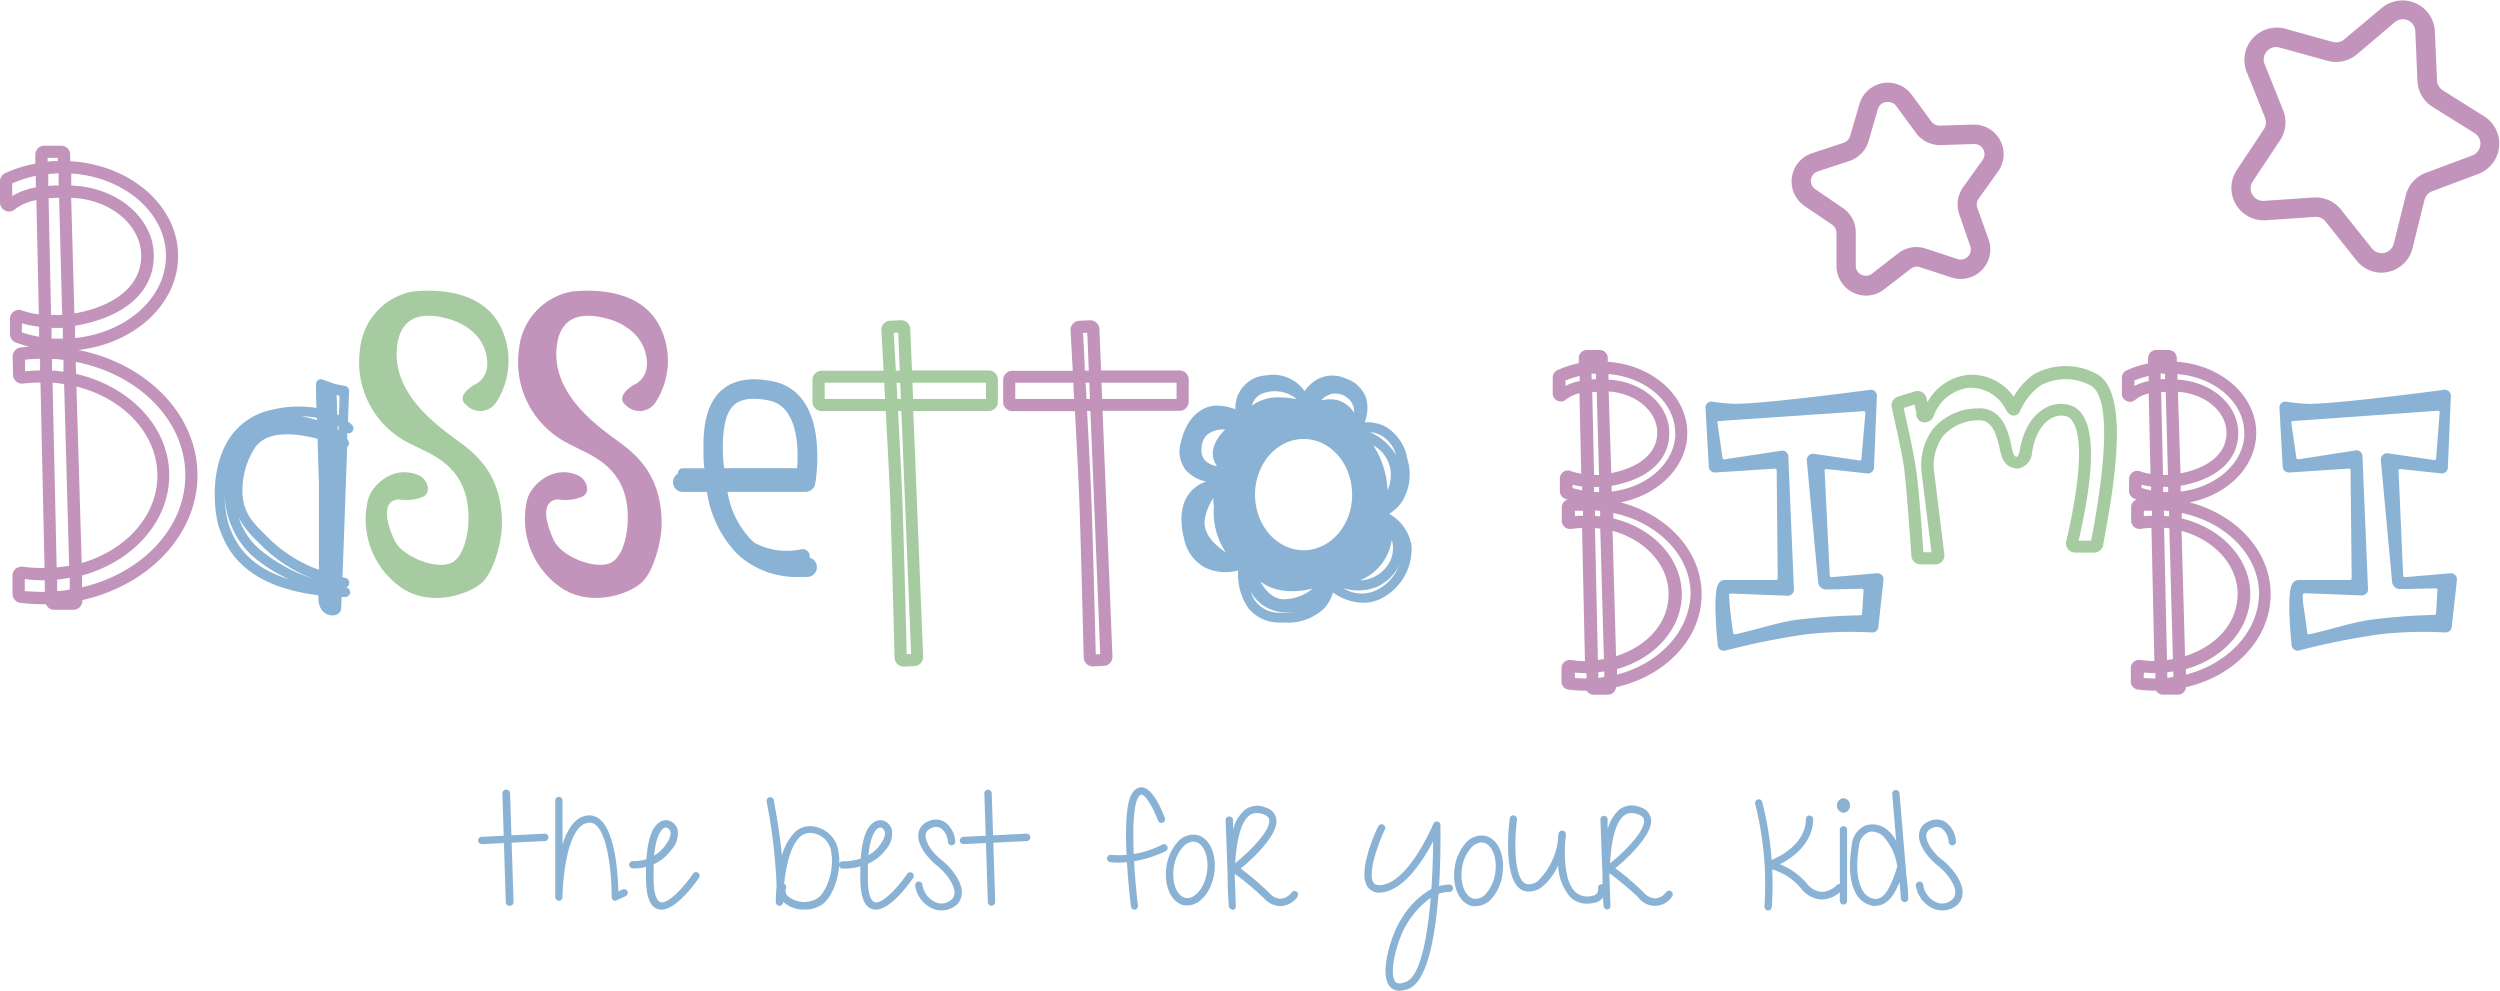 
<svg xmlns="http://www.w3.org/2000/svg" viewBox="0 0 308.78 122.37"><defs><style>.cls-1{fill:#89b2d4;}.cls-2{fill:#c294bb;}.cls-3{fill:#a6cba1;}</style></defs><g id="Livello_2" data-name="Livello 2"><g id="Livello_1-2" data-name="Livello 1"><path class="cls-1" d="M122.46,111.88a.46.46,0,0,1-.45-.44L121.58,98a.45.45,0,0,1,.44-.46.46.46,0,0,1,.47.43l.43,13.41a.46.46,0,0,1-.44.47Z"/><path class="cls-1" d="M119,104.26a.45.45,0,0,1,0-.9l7.78-.39a.45.45,0,0,1,.48.43.46.46,0,0,1-.43.48l-7.78.38Z"/><path class="cls-1" d="M62.93,111.88a.46.46,0,0,1-.46-.44L62.05,98a.43.43,0,0,1,.43-.46A.46.46,0,0,1,63,98l.43,13.41a.46.46,0,0,1-.44.47Z"/><path class="cls-1" d="M59.51,104.26a.47.47,0,0,1-.46-.43.45.45,0,0,1,.43-.47l7.79-.39a.44.44,0,0,1,.47.43.46.46,0,0,1-.43.48l-7.78.38Z"/><path class="cls-1" d="M76,111.26a.42.42,0,0,1-.24-.07.47.47,0,0,1-.21-.39c0-2-.3-7.44-1.92-8.86a1.13,1.13,0,0,0-1-.31c-2.52.33-3.13,6.74-3.15,9.18a.45.45,0,0,1-.45.45h0a.45.45,0,0,1-.45-.45V98.87a.45.45,0,1,1,.9,0v5.43c.57-1.82,1.51-3.37,3-3.57a2,2,0,0,1,1.68.53c1.87,1.65,2.17,6.91,2.22,8.84l.52-.24a.45.45,0,0,1,.6.22.46.46,0,0,1-.22.6l-1.16.54A.41.41,0,0,1,76,111.26Z"/><path class="cls-1" d="M81.69,112.35a1.45,1.45,0,0,1-.41-.06c-1-.29-1.45-1.5-1.49-3.71,0-.53,0-1,0-1.51a5.12,5.12,0,0,1-1.67.18.45.45,0,0,1-.41-.49.46.46,0,0,1,.49-.41,4.53,4.53,0,0,0,1.64-.23q.24-3.59,1.56-4.52a1.43,1.43,0,0,1,1.28-.23,1.67,1.67,0,0,1,1,1.06,2.94,2.94,0,0,1-.78,2.56,5.49,5.49,0,0,1-2.17,1.76c0,.54,0,1.14,0,1.81,0,2.37.61,2.79.85,2.87.93.27,2.92-1.88,4-3.5a.45.45,0,1,1,.74.51C85.84,109.13,83.53,112.35,81.69,112.35Zm.59-10.14a.64.64,0,0,0-.39.15c-.29.23-.88,1-1.11,3.33a4.75,4.75,0,0,0,1.37-1.24c.69-.92.73-1.46.65-1.75a.76.76,0,0,0-.44-.48Z"/><path class="cls-1" d="M108.16,112.35a1.45,1.45,0,0,1-.41-.06c-1-.29-1.45-1.5-1.49-3.71,0-.55,0-1.07,0-1.57a7.05,7.05,0,0,1-2.23.27.46.46,0,0,1-.42-.48.47.47,0,0,1,.48-.42,6.86,6.86,0,0,0,2.22-.33c.17-2.35.69-3.84,1.56-4.45a1.43,1.43,0,0,1,1.28-.23,1.7,1.7,0,0,1,1,1.06,3,3,0,0,1-.79,2.56,5.37,5.37,0,0,1-2.17,1.7c0,.55,0,1.17,0,1.87,0,2.37.61,2.79.85,2.87.93.27,2.92-1.88,4-3.5a.46.46,0,0,1,.63-.12.45.45,0,0,1,.11.63C112.31,109.13,110,112.35,108.16,112.35Zm.59-10.14a.64.64,0,0,0-.39.15c-.29.22-.87,1-1.1,3.27a4.31,4.31,0,0,0,1.36-1.18c.69-.92.74-1.46.65-1.75a.76.76,0,0,0-.44-.48Z"/><path class="cls-1" d="M116.27,112.45a2.79,2.79,0,0,1-1.35-.36,3.66,3.66,0,0,1-1.89-2.75.47.47,0,0,1,.46-.46.46.46,0,0,1,.45.46,2.81,2.81,0,0,0,1.42,2,1.78,1.78,0,0,0,1.93-.06,1.19,1.19,0,0,0,.61-1c0-1.14-1.25-2.66-2.19-3.38-1.25-1-2.44-2.61-2.28-3.92a1.83,1.83,0,0,1,1.18-1.51,2.09,2.09,0,0,1,2.11.08,3.15,3.15,0,0,1,1.26,2.41.45.45,0,1,1-.9,0,2.27,2.27,0,0,0-.85-1.65,1.23,1.23,0,0,0-1.25,0,1,1,0,0,0-.65.78c-.11.93.9,2.31,1.93,3.1s2.61,2.58,2.54,4.14a2.07,2.07,0,0,1-1,1.69A2.83,2.83,0,0,1,116.27,112.45Z"/><path class="cls-1" d="M239.87,112.45a2.82,2.82,0,0,1-1.35-.36,3.68,3.68,0,0,1-1.89-2.75.47.47,0,0,1,.46-.46.46.46,0,0,1,.45.46,2.81,2.81,0,0,0,1.42,2,1.78,1.78,0,0,0,1.93-.06,1.19,1.19,0,0,0,.61-1c.05-1.14-1.25-2.66-2.18-3.38-1.26-1-2.44-2.61-2.29-3.92a1.83,1.83,0,0,1,1.18-1.51,2.09,2.09,0,0,1,2.11.08,3.15,3.15,0,0,1,1.26,2.41.45.45,0,1,1-.9,0,2.24,2.24,0,0,0-.85-1.65,1.23,1.23,0,0,0-1.25,0,1,1,0,0,0-.65.78c-.11.93.9,2.31,1.94,3.1s2.6,2.58,2.53,4.14a2,2,0,0,1-1,1.69A2.83,2.83,0,0,1,239.87,112.45Z"/><path class="cls-1" d="M138.1,106.55a7.58,7.58,0,0,1-1-.07.45.45,0,0,1-.36-.53.44.44,0,0,1,.52-.36h0a11.68,11.68,0,0,0,6.31-1.28.45.45,0,0,1,.6.22.44.44,0,0,1-.22.6A13.83,13.83,0,0,1,138.1,106.55Z"/><path class="cls-1" d="M140.14,112.35a.44.44,0,0,1-.45-.39c-.06-.45-1.35-10.89,0-13.72.35-.7.8-1,1.33-1,1.38.07,2.53,2.92,2.85,3.79a.44.44,0,0,1-.27.58.45.45,0,0,1-.58-.27c-.56-1.52-1.51-3.17-2.05-3.2-.13,0-.31.18-.47.51-1,2.15-.32,10.26.05,13.2a.46.46,0,0,1-.4.51Z"/><path class="cls-1" d="M146.67,111.83l-.33,0c-1.65-.26-2.64-2.39-2.26-4.83a5.73,5.73,0,0,1,1.28-2.89,2.59,2.59,0,0,1,2.35-1c1.65.26,2.64,2.38,2.25,4.83C149.6,110.18,148.19,111.83,146.67,111.83Zm.72-7.88a1.86,1.86,0,0,0-1.35.74,4.8,4.8,0,0,0-1.06,2.43c-.3,1.88.39,3.62,1.5,3.79s2.29-1.27,2.59-3.15-.39-3.62-1.5-3.79Z"/><path class="cls-1" d="M182.27,111.93l-.33,0c-1.65-.26-2.64-2.38-2.26-4.83a5.73,5.73,0,0,1,1.28-2.89,2.62,2.62,0,0,1,2.35-1c1.65.26,2.64,2.38,2.25,4.83h0a5.72,5.72,0,0,1-1.27,2.89A2.74,2.74,0,0,1,182.27,111.93Zm.72-7.88a1.86,1.86,0,0,0-1.35.74,4.76,4.76,0,0,0-1.06,2.43c-.3,1.88.39,3.62,1.5,3.79a1.73,1.73,0,0,0,1.53-.72,4.84,4.84,0,0,0,1.06-2.43h0c.3-1.88-.39-3.62-1.5-3.79Z"/><path class="cls-1" d="M196,111.61a2.82,2.82,0,0,1-2-.76,6.29,6.29,0,0,1-1.55-4,7.16,7.16,0,0,1-1.87,2.59,2.66,2.66,0,0,1-2.05.66c-3.06-.46-2.17-8.11-2.06-9a.44.44,0,0,1,.5-.39.46.46,0,0,1,.4.5c-.38,3-.36,7.73,1.29,8a1.74,1.74,0,0,0,1.36-.47,8.48,8.48,0,0,0,2.42-5.11c0-.37.06-.61.06-.65a.45.45,0,0,1,.5-.39.44.44,0,0,1,.4.48q0,.31-.06.63c-.11,1.45-.24,5.12,1.27,6.5a2.23,2.23,0,0,0,2.1.43.76.76,0,0,0,.67-.92.46.46,0,0,1,.39-.5.46.46,0,0,1,.51.4,1.66,1.66,0,0,1-1.41,1.91A4,4,0,0,1,196,111.61Z"/><path class="cls-1" d="M218.35,112.45h0a.46.46,0,0,1-.42-.49,40.54,40.54,0,0,0-1.14-12.66.47.47,0,0,1,.32-.56.44.44,0,0,1,.55.31,41.55,41.55,0,0,1,1.18,13A.46.46,0,0,1,218.35,112.45Z"/><path class="cls-1" d="M225,111.1h0a3.4,3.4,0,0,1-2.53-1.35,7.28,7.28,0,0,0-4-2.47.45.45,0,0,1-.1-.87c4.89-1.93,4.68-5.06,4.66-5.19a.46.46,0,0,1,.41-.49.47.47,0,0,1,.5.4c0,.15.27,3.39-4.1,5.61a8.65,8.65,0,0,1,3.36,2.42,2.52,2.52,0,0,0,1.84,1,2.77,2.77,0,0,0,1.8-.82.45.45,0,0,1,.67.61A3.64,3.64,0,0,1,225,111.1Z"/><path class="cls-1" d="M227.69,111.72a.45.45,0,0,1-.45-.45v-8.78a.45.45,0,1,1,.9,0v8.78A.45.45,0,0,1,227.69,111.72Z"/><path class="cls-1" d="M227.69,100.39a.91.91,0,0,0,0-1.81.91.91,0,0,0,0,1.81Z"/><path class="cls-1" d="M231.63,111.92a3,3,0,0,1-2.33-1.43c-.84-1.47-1-3.34-.59-6.07a2.91,2.91,0,0,1,1.74-2.48,2.84,2.84,0,0,1,2.8.69,4.43,4.43,0,0,1,.95,1.23l-.49-5.8a.46.46,0,0,1,.42-.49.45.45,0,0,1,.48.41l.86,10.25a23.86,23.86,0,0,1,.22,2.73.44.44,0,0,1-.43.46.45.45,0,0,1-.47-.41l-.17-2.07c-.22.53-.4.9-.42.93-.84,1.66-1.83,2-2.51,2Zm-.39-9.21a1.37,1.37,0,0,0-.49.09,2.06,2.06,0,0,0-1.15,1.76c-.39,2.52-.24,4.21.49,5.48a2,2,0,0,0,1.57,1c.8,0,1.38-.85,1.73-1.54a13.94,13.94,0,0,0,.94-2.49,7,7,0,0,0-1.68-3.67A2.17,2.17,0,0,0,231.24,102.71Z"/><path class="cls-1" d="M99.33,112.35a3.79,3.79,0,0,1-2.53-.9l-.08-.06v.09a.44.44,0,0,1-.47.4.47.47,0,0,1-.43-.46c0-.09,0-.88.1-2A67.88,67.88,0,0,0,94.69,99a.45.45,0,1,1,.89-.17c0,.21.68,3.43,1,6.87a6.33,6.33,0,0,1,1.69-3,2.7,2.7,0,0,1,2.3-.61,3.61,3.61,0,0,1,3,3.19c.43,2.41-.67,5.66-2.21,6.56A4.08,4.08,0,0,1,99.33,112.35Zm-2.48-3.21h0a.47.47,0,0,1,.22.6.89.89,0,0,0,.32,1,3.14,3.14,0,0,0,3.52.24c1.1-.64,2.16-3.41,1.77-5.61a2.7,2.7,0,0,0-2.26-2.46,1.8,1.8,0,0,0-1.55.41C97.58,104.45,97.06,107.16,96.85,109.14Z"/><path class="cls-1" d="M172.85,122.37a1.49,1.49,0,0,1-1.2-.54c-1.38-1.65.29-6.58,1.37-8.22a10.22,10.22,0,0,1,3.77-3.81c.15-2.13.21-4.21.22-5.9-1.2,2.31-3.54,6-6.32,6.32a1.77,1.77,0,0,1-1.77-.67c-1.31-1.84,1-6.91,1.31-7.49a.45.45,0,0,1,.82.39c-.94,2-2.15,5.52-1.39,6.58.11.15.32.35.93.29,3.45-.37,6.42-7.51,6.45-7.58a.45.45,0,0,1,.5-.27.44.44,0,0,1,.37.43c0,.76.06,3.93-.17,7.54a6.27,6.27,0,0,1,1.26-.18.44.44,0,0,1,.47.43.45.45,0,0,1-.43.47,4.52,4.52,0,0,0-1.37.24c-.38,5.09-1.33,10.71-3.62,11.69A3.1,3.1,0,0,1,172.85,122.37Zm3.86-11.48a10.78,10.78,0,0,0-2.94,3.22c-1.13,1.73-2.31,6.08-1.43,7.14.24.29.7.29,1.36,0C175.45,120.51,176.31,115.73,176.71,110.89Z"/><path class="cls-1" d="M198.51,112.32a.46.46,0,0,1-.45-.41c0-.16-.15-1.72-.13-3.68l-.26-7a.46.46,0,0,1,.44-.47h0a.46.46,0,0,1,.45.44l0,1.25a4.84,4.84,0,0,1,1.47-2.47,2.57,2.57,0,0,1,2.59-.27,1.77,1.77,0,0,1,1.31,1.86c-.16,1.85-3.06,4.59-4.42,5.66a35.16,35.16,0,0,1,3.51,3,2,2,0,0,0,1.45.74,1.89,1.89,0,0,0,1.33-.79.45.45,0,0,1,.64-.07.46.46,0,0,1,.07.64,2.53,2.53,0,0,1-4.15.1,37.62,37.62,0,0,0-3.58-3c0,.12,0,.25,0,.38l.13,3.64a.45.45,0,0,1-.42.47Zm3-11.9a1.44,1.44,0,0,0-.9.3c-1.15.87-1.61,3.39-1.75,5.91,1.31-1,4.38-3.9,4.19-5.34,0-.2-.13-.49-.72-.71A2.37,2.37,0,0,0,201.54,100.42Z"/><path class="cls-1" d="M152.22,112.32a.46.46,0,0,1-.45-.41c0-.16-.15-1.71-.14-3.67l-.25-7a.46.46,0,0,1,.91,0l0,1.25a4.9,4.9,0,0,1,1.46-2.47,2.57,2.57,0,0,1,2.59-.27,1.75,1.75,0,0,1,1.31,1.86c-.15,1.85-3.05,4.59-4.41,5.66a35.16,35.16,0,0,1,3.51,3,2,2,0,0,0,1.45.74,1.89,1.89,0,0,0,1.33-.79.45.45,0,0,1,.64-.07.46.46,0,0,1,.06.64,2.74,2.74,0,0,1-2,1.13,2.8,2.8,0,0,1-2.14-1,37.62,37.62,0,0,0-3.58-3c0,.13,0,.25,0,.38l.13,3.64a.45.45,0,0,1-.42.47Zm3-11.9a1.48,1.48,0,0,0-.91.3c-1.14.87-1.6,3.39-1.75,5.9,1.32-1.05,4.39-3.9,4.2-5.33,0-.2-.13-.49-.72-.71A2.37,2.37,0,0,0,155.25,100.42Z"/><path class="cls-2" d="M230.5,36.51a3.66,3.66,0,0,1-3.67-3.65l0-4.11a1.25,1.25,0,0,0-.55-1l-3.4-2.31a3.67,3.67,0,0,1,.91-6.51l3.91-1.29a1.26,1.26,0,0,0,.81-.84l1.15-3.94a3.66,3.66,0,0,1,6.47-1.15L238.54,15a1.23,1.23,0,0,0,1.05.51l4.11-.12a3.66,3.66,0,0,1,3.08,5.8l-2.39,3.34a1.24,1.24,0,0,0-.17,1.15l1.39,3.87a3.66,3.66,0,0,1-4.56,4.73h0L237.14,33a1.24,1.24,0,0,0-1.15.2l-3.25,2.52A3.66,3.66,0,0,1,230.5,36.51Zm2.66-23.91-.22,0a1.23,1.23,0,0,0-1,.88l-1.15,3.95a3.64,3.64,0,0,1-2.36,2.45l-3.91,1.29a1.23,1.23,0,0,0-.84,1,1.21,1.21,0,0,0,.53,1.2l3.4,2.32a3.63,3.63,0,0,1,1.6,3l0,4.11a1.24,1.24,0,0,0,2,1l3.25-2.52a3.65,3.65,0,0,1,3.36-.59L241.79,32a1.22,1.22,0,0,0,1.28-.32,1.24,1.24,0,0,0,.27-1.3L242,26.49a3.65,3.65,0,0,1,.48-3.38l2.39-3.34a1.22,1.22,0,0,0,.09-1.32,1.24,1.24,0,0,0-1.14-.66l-4.11.13a3.65,3.65,0,0,1-3.06-1.5l-2.44-3.31A1.21,1.21,0,0,0,233.16,12.6Z"/><path class="cls-2" d="M294.15,33.68a3.92,3.92,0,0,1-3.08-1.5h0l-3.83-4.81a1.51,1.51,0,0,0-1.31-.58l-6.14.42a4,4,0,0,1-3.57-6.13l3.4-5.13a1.52,1.52,0,0,0,.14-1.42l-2.29-5.71a4,4,0,0,1,4.72-5.29l5.93,1.65a1.57,1.57,0,0,0,1.4-.3L294.24.93a4,4,0,0,1,6.49,2.86L301,9.93a1.57,1.57,0,0,0,.73,1.24l5.21,3.27a4,4,0,0,1-.72,7l-5.76,2.16a1.54,1.54,0,0,0-1,1.07l-1.49,6a3.94,3.94,0,0,1-3,2.91A4.09,4.09,0,0,1,294.15,33.68Zm-1.19-3a1.54,1.54,0,0,0,2.7-.58l1.49-6a4,4,0,0,1,2.46-2.75l5.76-2.15a1.55,1.55,0,0,0,.28-2.75l-5.22-3.26A4,4,0,0,1,298.58,10l-.26-6.15a1.54,1.54,0,0,0-2.53-1.11l-4.72,4a4,4,0,0,1-3.6.77l-5.92-1.64a1.54,1.54,0,0,0-1.84,2.06l2.29,5.7a4,4,0,0,1-.37,3.67l-3.4,5.12a1.55,1.55,0,0,0,1.4,2.39l6.13-.42a4,4,0,0,1,3.37,1.49Z"/><path class="cls-2" d="M210.17,73.41c0-5.33-4.21-9.84-10-11.36,4.71-.93,8.23-4.42,8.23-8.58,0-4.61-4.33-8.4-9.82-8.79v-.45a1,1,0,0,0-1-1H196a1,1,0,0,0-1,1v.63a12.17,12.17,0,0,0-2.62.85,1,1,0,0,0-.6.94v1.88a1,1,0,0,0,1.67.8,4,4,0,0,1,1.63-.76l.22,9.93a6.35,6.35,0,0,1-1.25-.31,1,1,0,0,0-1.39,1v1.42a1,1,0,0,0,.67,1l.29.09a1,1,0,0,0-.72,1l0,1.63a1,1,0,0,0,.36.76,1,1,0,0,0,.82.24,11.56,11.56,0,0,1,1.32-.12l.36,16.44a11.07,11.07,0,0,1-1.72-.13,1,1,0,0,0-.82.24,1,1,0,0,0-.36.78v1.64a1,1,0,0,0,.91,1,15.76,15.76,0,0,0,2.07.13h.14a1,1,0,0,0,.86.5h1.76a1,1,0,0,0,.72-.31,1,1,0,0,0,.28-.62C205.72,83.5,210.17,78.88,210.17,73.41Zm-12.07,8-.74.1L197,65.22l.65.08Zm1.07-15.84c4,1.09,6.92,4.17,6.92,7.8s-2.7,6.48-6.49,7.67Zm-1.76,18.11v-.65l.74-.1,0,.66Q197.79,83.69,197.41,83.72Zm-.52-23.54.62,0,0,.63-.63,0Zm.23-14,0,.7-.54,0,0-.7A4.87,4.87,0,0,1,197.12,46.18Zm1.57,2.21c3.33.22,6,2.41,6,5.08,0,2.47-2.07,4.28-5.68,5ZM197,63.71l0-.65c.22,0,.43,0,.64.06l0,.66Zm9.93-10.24c0,3.67-3.42,6.71-7.87,7.24l0-.73h.12c4.47-.84,7-3.2,7-6.5,0-3.51-3.33-6.38-7.51-6.59l0-.69C203.27,46.58,206.9,49.69,206.9,53.47Zm-13.57-5.79V47a9.93,9.93,0,0,1,1.75-.56v.63A6.21,6.21,0,0,0,193.33,47.68Zm3.3.73.55,0,.29,10.26-.61,0Zm-1.25,11.68v.48a9.71,9.71,0,0,1-1.18-.3v-.41A8.36,8.36,0,0,0,195.38,60.09Zm-.89,3.66,0-.67c.32,0,.65,0,1,0l0,.64C195.13,63.69,194.81,63.71,194.49,63.75Zm0,19.32c.47.05.95.07,1.43.08v.65a13.88,13.88,0,0,1-1.44-.07Zm5.2.27,0-.7c4.62-1.29,8-4.94,8-9.23,0-4.45-3.58-8.21-8.46-9.37l0-.68c5.48,1.16,9.55,5.22,9.55,10C208.66,78.08,204.86,82,199.66,83.34Z"/><path class="cls-2" d="M280.45,73.41c0-5.33-4.2-9.84-10-11.36,4.71-.93,8.22-4.42,8.22-8.58,0-4.61-4.32-8.4-9.81-8.79l0-.45a1,1,0,0,0-1-1h-1.54a1,1,0,0,0-.72.3,1.05,1.05,0,0,0-.29.73l0,.63a12.25,12.25,0,0,0-2.63.85,1,1,0,0,0-.6.94v1.88a1,1,0,0,0,1.68.8,4,4,0,0,1,1.63-.76l.22,9.93a6.45,6.45,0,0,1-1.26-.31,1,1,0,0,0-.94.11,1,1,0,0,0-.44.85v1.42a1,1,0,0,0,.68,1,2.46,2.46,0,0,0,.29.09,1,1,0,0,0-.72,1l0,1.63a1,1,0,0,0,.37.76,1,1,0,0,0,.81.24,11.73,11.73,0,0,1,1.33-.12l.36,16.44a10.89,10.89,0,0,1-1.72-.13,1.08,1.08,0,0,0-.83.24,1,1,0,0,0-.36.78v1.64a1,1,0,0,0,.91,1,15.87,15.87,0,0,0,2.07.13h.14a1,1,0,0,0,.87.5H269a1,1,0,0,0,1-.93C276,83.5,280.45,78.88,280.45,73.41Zm-12.07,8-.73.1-.36-16.33.65.08Zm1.07-15.84c4,1.09,6.92,4.17,6.92,7.8s-2.7,6.48-6.49,7.67Zm-1.76,18.11v-.65l.74-.1,0,.66Q268.08,83.69,267.69,83.72Zm-.52-23.55.62,0,0,.64-.62,0Zm.24-14,0,.7-.55,0v-.7A4.87,4.87,0,0,1,267.41,46.18ZM269,48.39c3.33.22,6,2.41,6,5.08,0,2.47-2.07,4.28-5.68,5Zm-1.73,15.32v-.65l.64.06v.66Zm9.94-10.24c0,3.67-3.43,6.71-7.87,7.24l0-.73h.11c4.47-.84,7-3.2,7-6.5,0-3.51-3.33-6.38-7.51-6.59l0-.69C273.56,46.58,277.19,49.69,277.19,53.47Zm-13.58-5.79V47a10.5,10.5,0,0,1,1.75-.56l0,.63A6.27,6.27,0,0,0,263.61,47.68Zm3.3.73.56,0,.28,10.26-.61,0Zm-1.25,11.68v.48a9.12,9.12,0,0,1-1.17-.3v-.41A10.35,10.35,0,0,0,265.66,60.09Zm-.89,3.66v-.67c.32,0,.64,0,1,0v.64C265.42,63.69,265.09,63.71,264.77,63.75Zm0,19.32c.48.05,1,.07,1.43.08l0,.65a13.94,13.94,0,0,1-1.45-.07Zm5.2.27v-.7c4.61-1.29,7.95-4.94,7.95-9.23,0-4.45-3.59-8.21-8.47-9.37l0-.68c5.49,1.16,9.55,5.22,9.55,10C278.94,78.08,275.15,82,269.94,83.34Z"/><path class="cls-3" d="M239,69.71h-1.8a1.14,1.14,0,0,1-1.12-1c0-.14-.57-8.41-.92-11-.25-1.9-1.51-7.38-1.52-7.43l0-.07a1.13,1.13,0,0,1,.8-1.23l2.07-.64a1.14,1.14,0,0,1,.9.11,1.09,1.09,0,0,1,.54.73l.11.5a6.52,6.52,0,0,1,5.14-3.39A6.35,6.35,0,0,1,248.71,49a8.37,8.37,0,0,1,2.56-2.81,8.1,8.1,0,0,1,7.71,0c3.77,2.08,2.51,11.75,1,19.93-.09.5-.16.88-.2,1.13a1.13,1.13,0,0,1-1.09,1l-2.36,0a1.14,1.14,0,0,1-.89-.41,1.11,1.11,0,0,1-.23-1c3.08-13.28.82-15.15.06-15.41a2.44,2.44,0,0,0-2,.29c-1.15.69-2,2.18-2.29,4.2a2.09,2.09,0,0,1-1.67,1.94,2,2,0,0,1-2-1.3,8.35,8.35,0,0,1-.34-1.23c-.47-2-1-3.56-2.77-3.41h0a5.8,5.8,0,0,0-4.26,2,6.2,6.2,0,0,0-1.07,4.22l1.28,10.33a1.15,1.15,0,0,1-.29.89A1.13,1.13,0,0,1,239,69.71Zm-1.44-1.51h1l-1.22-9.87A7.55,7.55,0,0,1,238.73,53a7.24,7.24,0,0,1,5.32-2.55h0c3.26-.29,4,2.88,4.37,4.58a7.57,7.57,0,0,0,.26,1c.13.29.31.41.4.4s.28-.21.36-.69c.52-3.15,1.92-4.59,3-5.24a3.92,3.92,0,0,1,3.29-.43c3,1,3.33,6.63,1,16.71l1.55,0c0-.22.1-.51.16-.84,1.4-7.54,2.49-16.83-.24-18.34a6.56,6.56,0,0,0-6.15,0,7.65,7.65,0,0,0-2.57,3.22.83.83,0,0,1-.76.51h0c-.55,0-.8-.48-1-.8l-.07-.14a4.94,4.94,0,0,0-4.41-2.5,5.28,5.28,0,0,0-4.39,3.46,1.21,1.21,0,0,1-1.49.77,1.08,1.08,0,0,1-.67-1.15l-.22-1-1.35.42c.3,1.29,1.24,5.5,1.47,7.19C237,59.87,237.44,66.52,237.56,68.2Zm18.74-1.47Z"/><path class="cls-1" d="M212.91,80.37a.77.77,0,0,1-.44-.14.72.72,0,0,1-.31-.54c-.65-6.81,0-7.51.19-7.74a.9.9,0,0,1,.67-.31h6.34a.21.21,0,0,0,.21-.22l-.13-13.34a.21.21,0,0,0-.22-.2l-7.37.48a.76.76,0,0,1-.79-.71l-.41-7.27a.76.76,0,0,1,.19-.54.78.78,0,0,1,.53-.25,22.37,22.37,0,0,0,2.88.29c3.85,0,16.78-1.74,16.78-1.74a.74.74,0,0,1,.79.75l-.36,8.83a.73.73,0,0,1-.26.57.76.76,0,0,1-.6.18l-5-.54a.21.21,0,0,0-.24.22L226,71.1a.2.2,0,0,0,.21.19l5.67-.49a.77.77,0,0,1,.57.25.75.75,0,0,1,.18.59L232,77.45a.75.75,0,0,1-.7.67,49.28,49.28,0,0,0-8.26.23,90.36,90.36,0,0,0-9.92,2A.55.55,0,0,1,212.91,80.37Zm.64-6.92a45,45,0,0,0,.52,4.7.2.2,0,0,0,.25.19c2.31-.48,4.89-1.36,7.31-1.75A73,73,0,0,1,229.8,76a.21.21,0,0,0,.19-.19l.18-2.86a.2.2,0,0,0-.21-.23l-4.4.09a1,1,0,0,1-1-.91l-1.4-15.06a.75.75,0,0,1,.25-.59.72.72,0,0,1,.61-.2l5.65.82a.21.21,0,0,0,.24-.21L230.4,51a.22.22,0,0,0-.23-.22L212.32,52a.2.2,0,0,0-.2.22l.63,4.32a.21.21,0,0,0,.22.2l7.12-1.08a.74.74,0,0,1,.55.2.69.69,0,0,1,.24.52l.69,16.42a.76.76,0,0,1-.21.55.74.74,0,0,1-.54.23l-7.07-.27A.2.2,0,0,0,213.55,73.45Z"/><path class="cls-1" d="M283.79,80.37a.77.77,0,0,1-.75-.68c-.65-6.81,0-7.51.2-7.74a.87.87,0,0,1,.67-.31h6.34a.21.21,0,0,0,.21-.22l-.14-13.34a.2.2,0,0,0-.22-.2l-7.37.48a.77.77,0,0,1-.79-.71l-.4-7.27a.76.76,0,0,1,.19-.54.74.74,0,0,1,.52-.25,22.6,22.6,0,0,0,2.88.29c3.86,0,16.78-1.74,16.78-1.74a.76.76,0,0,1,.56.2.77.77,0,0,1,.24.55l-.37,8.83a.76.76,0,0,1-.25.57.77.77,0,0,1-.6.18l-5-.54a.21.21,0,0,0-.24.22l.57,12.95a.21.21,0,0,0,.21.19l5.68-.49a.75.75,0,0,1,.56.25.8.8,0,0,1,.19.59l-.64,5.81a.75.75,0,0,1-.71.67,49.16,49.16,0,0,0-8.25.23,90.57,90.57,0,0,0-9.93,2A.55.55,0,0,1,283.79,80.37Zm.64-6.92c-.1,1,.36,2.66.52,4.7a.21.21,0,0,0,.25.19c2.32-.48,4.9-1.36,7.32-1.75a72.79,72.79,0,0,1,8.17-.64.21.21,0,0,0,.19-.19l.18-2.86a.22.22,0,0,0-.21-.23l-4.4.09a1,1,0,0,1-1-.91l-1.39-15.06a.77.77,0,0,1,.24-.59A.75.75,0,0,1,295,56l5.65.82a.21.21,0,0,0,.24-.21l.44-5.66a.22.22,0,0,0-.22-.22L283.2,52a.21.21,0,0,0-.2.22l.63,4.32a.23.23,0,0,0,.22.2L291,55.62a.75.75,0,0,1,.55.2.73.73,0,0,1,.24.52l.69,16.42a.75.75,0,0,1-.76.78l-7.06-.27A.21.21,0,0,0,284.43,73.45Z"/><path class="cls-2" d="M24.39,58.7c0-7.51-6.29-13.82-14.71-15.47,7-.81,12.32-5.71,12.32-11.62,0-6.19-5.89-11.28-13.33-11.7l0-.85A1.1,1.1,0,0,0,7.55,18H5.46a1.07,1.07,0,0,0-.78.33,1.14,1.14,0,0,0-.32.79l0,1.09A15.92,15.92,0,0,0,.66,21.38a1.12,1.12,0,0,0-.66,1V25a1.12,1.12,0,0,0,1.83.87,5.88,5.88,0,0,1,2.66-1.15L4.8,38.83a9.71,9.71,0,0,1-2.09-.49,1.11,1.11,0,0,0-1,.12,1.15,1.15,0,0,0-.48.93v1.93a1.12,1.12,0,0,0,.74,1,15.34,15.34,0,0,0,1.67.5c-.36,0-.72.05-1.08.1a1.13,1.13,0,0,0-1,1.15l.05,2.21a1.12,1.12,0,0,0,1.3,1.09A16.08,16.08,0,0,1,5,47.26l.5,22.89H5.37A17.73,17.73,0,0,1,2.84,70a1.15,1.15,0,0,0-.91.26,1.12,1.12,0,0,0-.39.85v2.23a1.12,1.12,0,0,0,1,1.12,23.44,23.44,0,0,0,2.78.17h.36a1.09,1.09,0,0,0,1,.69H9.07a1.12,1.12,0,0,0,.79-.34,1.11,1.11,0,0,0,.31-.79v-.07C18.34,72.28,24.39,66.07,24.39,58.7ZM7.67,41.83c-.44,0-.87,0-1.3,0l0-1.34a13,13,0,0,0,1.39,0l0,1.42ZM6.43,44.34q.71,0,1.41.12l0,1.45c-.47-.06-.94-.11-1.42-.14ZM20.5,31.61c0,5.21-4.91,9.5-11.23,10.14l0-1.52.38-.06C15.55,39.06,19,35.94,19,31.61c0-4.69-4.54-8.52-10.2-8.69l0-1.49C15.3,21.85,20.5,26.25,20.5,31.61ZM7.24,22.91c-.43,0-.86,0-1.28.06l0-1.48c.43,0,.85-.08,1.28-.09Zm1.55,1.52c4.81.18,8.65,3.33,8.65,7.18,0,3.54-3,6.12-8.1,7.08l-.15,0ZM5.88,19.5H7.15v.39c-.42,0-.85,0-1.27.08ZM1.51,24.22V22.65a14.32,14.32,0,0,1,2.91-.93l0,1.43A8,8,0,0,0,1.51,24.22ZM6,24.48c.42,0,.85-.05,1.3-.06L7.68,38.9c-.46,0-.92,0-1.37,0ZM2.71,39.93a12.43,12.43,0,0,0,2.12.43l0,1.23a15.37,15.37,0,0,1-2.15-.54Zm.38,5.94,0-1.44c.61-.07,1.24-.1,1.86-.11l0,1.43C4.33,45.76,3.7,45.8,3.09,45.87Zm3.4,1.42c.49,0,1,.08,1.43.15l.62,22.42C8,70,7.52,70,7,70.08Zm2.95.45c5.75,1.43,10,5.8,10,11,0,5-3.91,9.22-9.35,10.8ZM7.06,73l0-1.43c.53,0,1-.12,1.55-.21l0,1.45C8.11,72.91,7.59,73,7.06,73Zm-4,0V71.52a17.84,17.84,0,0,0,2.32.15h.15l0,1.43H5.31A21.11,21.11,0,0,1,3.05,73Zm7.07-.43,0-1.49C16.35,69.38,20.9,64.48,20.9,58.7c0-6-4.89-11-11.5-12.52L9.35,44.7c7.75,1.5,13.54,7.2,13.54,14C22.89,65.27,17.48,70.82,10.12,72.54Z"/><path class="cls-3" d="M58.59,47.52s2.21-.8,1.43-3.89-4-4-4-4.05c-1.5-.46-6.51-2.08-7,3.43s4.66,9.35,7.4,11.34c2.38,1.72,5.58,4.25,5.58,10.35,0,2.16-1,6-2.55,7.33-1.8,1.52-6.55,3-10.08.41a10.29,10.29,0,0,1-3.93-10.67c.39-1.71,3.08-4.47,6.32-3.05.87.39,1.64,1.91.57,2.59a5.31,5.31,0,0,1-3,.38s-3-.29-.63,5c1,2.16,5.4,3.77,7.17,2.77,1.93-1.08,2.6-6,1.39-9.09-1.43-3.58-4.5-4.45-6.94-5.74a11.19,11.19,0,0,1-5.85-11.51A8,8,0,0,1,51,36c2.86-.28,8.36-.21,10.71,4.12a9.45,9.45,0,0,1-.34,9.44,2.36,2.36,0,0,1-3.78.46C56.16,48.9,58.59,47.52,58.59,47.52Z"/><path class="cls-2" d="M78.31,47.52s2.21-.8,1.43-3.89-4-4-4-4.05c-1.5-.46-6.51-2.08-7,3.43s4.66,9.35,7.4,11.34c2.38,1.72,5.58,4.25,5.58,10.35,0,2.16-1,6-2.55,7.33-1.8,1.52-6.55,3-10.08.41A10.3,10.3,0,0,1,65.1,61.77c.39-1.71,3.08-4.47,6.32-3.05.88.39,1.64,1.91.58,2.59a5.35,5.35,0,0,1-3,.38s-3-.29-.62,5c1,2.16,5.39,3.77,7.16,2.77,1.93-1.08,2.61-6,1.39-9.09C75.46,56.84,72.4,56,70,54.68A11.22,11.22,0,0,1,64.1,43.17,8,8,0,0,1,70.69,36c2.85-.28,8.36-.21,10.7,4.12a9.43,9.43,0,0,1-.34,9.44,2.36,2.36,0,0,1-3.78.46C75.89,48.9,78.31,47.52,78.31,47.52Z"/><path class="cls-3" d="M122.16,45.76h-9.52l-.21-5.12a1.12,1.12,0,0,0-.36-.79,1.18,1.18,0,0,0-.81-.3l-1.31.06a1.12,1.12,0,0,0-.79.36,1.16,1.16,0,0,0-.3.82c0,.06.12,2.14.28,5h-7.67a1.13,1.13,0,0,0-1.12,1.13v2.72a1.13,1.13,0,0,0,1.12,1.13h7.93c.22,4,.43,8.17.52,10.21.21,5.38.56,20.1.57,20.26a1.13,1.13,0,0,0,1.13,1.09h0l1.31-.06a1.13,1.13,0,0,0,1.09-1.17l-1.22-30.33h9.32a1.14,1.14,0,0,0,1.13-1.13V46.89A1.14,1.14,0,0,0,122.16,45.76ZM110.39,41.1l.55,0,.19,4.68h-.48C110.53,43.58,110.43,41.83,110.39,41.1Zm.8,6.17.08,2h-.44c0-.67-.07-1.32-.1-2Zm-9.33,2v-2h7.36c0,.64.07,1.29.1,2Zm10.67,31.52-.54,0c-.06-2.38-.37-15-.57-19.88-.08-2-.29-6.16-.5-10.15h.41Zm9.25-31.52h-9l-.08-2h9.08Z"/><path class="cls-2" d="M145.74,45.76H136l-.21-5.11a1.13,1.13,0,0,0-1.17-1.09l-1.31.06a1.13,1.13,0,0,0-1.09,1.18c0,.06.12,2.13.28,5h-7.47a1.14,1.14,0,0,0-1.13,1.13v2.72a1.14,1.14,0,0,0,1.13,1.13h7.74c.21,4,.43,8.18.51,10.22.21,5.38.57,20.1.57,20.26A1.13,1.13,0,0,0,135,82.31h0l1.31-.06a1.12,1.12,0,0,0,.79-.36,1.15,1.15,0,0,0,.3-.81l-1.22-30.34h9.52a1.13,1.13,0,0,0,1.12-1.13V46.89A1.13,1.13,0,0,0,145.74,45.76Zm-12-4.65.55,0,.19,4.67H134C133.91,43.58,133.81,41.84,133.77,41.11Zm.8,6.16.08,2h-.43c0-.67-.08-1.32-.11-2Zm-9.14,2v-2h7.17c0,.64.07,1.29.1,2Zm10.49,31.53-.55,0c-.06-2.38-.37-15-.57-19.88-.08-2-.29-6.16-.5-10.16h.41Zm9.43-31.53h-9.19l-.08-2h9.27Z"/><path class="cls-1" d="M174.34,67.39a5.5,5.5,0,0,0-2.76-3.92,5.22,5.22,0,0,0,1.61-1.55,6.41,6.41,0,0,0,.65-5.17,5.72,5.72,0,0,0-2.76-4.08,4.94,4.94,0,0,0-2.52-.51,4.84,4.84,0,0,0,.19-2.93,3.88,3.88,0,0,0-2.46-2.45,4,4,0,0,0-3.46,0,4.84,4.84,0,0,0-1.7,1.53,4.75,4.75,0,0,0-4.79-1.94,4,4,0,0,0-3.75,4.18,6.53,6.53,0,0,0-2.33-.45c-.13,0-3.32-.11-4.41,4.54a3.8,3.8,0,0,0,.56,3.36A4.55,4.55,0,0,0,149,59.48a4.23,4.23,0,0,0-2.08,1.42c-.73.94-1.44,2.69-.65,5.73A5.22,5.22,0,0,0,148.64,70a5.91,5.91,0,0,0,4.14.5.34.34,0,0,0,.15-.06,7.39,7.39,0,0,0,1.23,4.64A4.86,4.86,0,0,0,158,76.89h.61a6.5,6.5,0,0,0,4.9-1.71,4.63,4.63,0,0,0,1.12-2,6.66,6.66,0,0,0,3.73,1.27,5,5,0,0,0,2.77-.83A6.87,6.87,0,0,0,174.34,67.39Zm-2.55,1.7a4.27,4.27,0,0,1-2.29,2.26,4.41,4.41,0,0,1-1.53.33,6.35,6.35,0,0,0,3.93-5A3.72,3.72,0,0,1,171.79,69.09Zm-4.78-8c0,3.79-2.68,6.87-6,6.87s-6-3.08-6-6.87,2.69-6.87,6-6.87S167,57.29,167,61.09Zm4.37-.53A11,11,0,0,0,169.61,55a4.17,4.17,0,0,1,2.17,3.38A4.75,4.75,0,0,1,171.38,60.56Zm-.84-6.81a4.08,4.08,0,0,1,1.9,2.47,7,7,0,0,0-3.26-2.85A3.66,3.66,0,0,1,170.54,53.75Zm-6.13-5.08a2.29,2.29,0,0,1,2,.46,2.17,2.17,0,0,1,.84,1.85,3.66,3.66,0,0,0-1.16-1.16,3.18,3.18,0,0,0-1.79-.5,4.66,4.66,0,0,0-1.13.14A2.76,2.76,0,0,1,164.41,48.67Zm-8.23-.16a4.54,4.54,0,0,1,1.26-.19,4.2,4.2,0,0,1,2.74,1,8.42,8.42,0,0,0-2-.23,5.42,5.42,0,0,0-3.54,1A2.12,2.12,0,0,1,156.18,48.51Zm-7.76,6.74a2.23,2.23,0,0,1,.77-1.64,3.5,3.5,0,0,1,2.14-.57c-1,1-2.28,2.77-1,4.54a2.65,2.65,0,0,1-1.52-.75A1.93,1.93,0,0,1,148.42,55.25Zm.44,8.58a7.53,7.53,0,0,1,1-2.33c0,.32,0,.64.08,1a8.85,8.85,0,0,0,1.48,5.74C150.29,67.49,148.35,65.94,148.86,63.83Zm9.2,11.85a3.66,3.66,0,0,1-2.94-1.35,4,4,0,0,1-.64-1.24,5,5,0,0,0,4.39,2.55,6.39,6.39,0,0,0,1.26-.07A9.05,9.05,0,0,1,158.06,75.68Zm.78-1.67c-1.49.13-2.52-1-3.17-2.19,2,1.54,4.65,1.31,6.46.88A5.68,5.68,0,0,1,158.84,74Zm11.63-1.37a4.24,4.24,0,0,1-4.56,0,6.07,6.07,0,0,0,4.05-.12,5.57,5.57,0,0,0,2.86-2.7A5.66,5.66,0,0,1,170.47,72.64Z"/><path class="cls-1" d="M43.48,53.34a.61.61,0,0,0,0-.85,6.09,6.09,0,0,0-.5-.44c.07-2,.12-3.33.13-3.56a.49.49,0,0,0,0-.12.61.61,0,0,0-.48-.69l-1.2-.24-1.6-.56a.58.58,0,0,0-.55.08.6.6,0,0,0-.25.5c0,.45,0,1.49.06,2.93a13.79,13.79,0,0,0-5.49.22,8.25,8.25,0,0,0-5.72,4.3c-2.1,4-1.27,9.12-.75,10.46l.06.15c.76,2,2.66,6.85,12.13,8v.29c0,1.59.92,2.18,1.69,2.2h.05c.6,0,1-.32,1.08-.78,0-.19,0-.72.07-1.49h.41a.6.6,0,0,0,.13-1.19.61.61,0,0,0,.38-.43.62.62,0,0,0-.45-.73l-.38-.09c.16-4.24.4-11,.58-16.08l0,0a.58.58,0,0,0,.21-.59,1.26,1.26,0,0,0-.21-.44l0-.7A.6.6,0,0,0,43.48,53.34ZM40.6,59.81a2.44,2.44,0,0,0,0-.27v-.39C40.6,59.37,40.6,59.59,40.6,59.81Zm1.1-6.7c0-.18,0-.36,0-.53l.12.07,0,.51Zm-.12-4.34.35.12c0,.48,0,1.32-.09,2.41l-.19-.11C41.62,50.07,41.6,49.21,41.58,48.77Zm-2.43,2.85v.27a15,15,0,0,0-1.94-.47A10,10,0,0,1,39.15,51.62Zm-4.3.85a8.16,8.16,0,0,0-1.12.14A7.14,7.14,0,0,1,34.85,52.47Zm-6.5,12.61-.06-.15a12.64,12.64,0,0,1-.53-3.72,10.62,10.62,0,0,0,3.45,7.49,19.12,19.12,0,0,0,4.49,2.85C30.21,69.87,28.92,66.56,28.35,65.08ZM32,67.79a8.84,8.84,0,0,1-2.52-3.85,11.49,11.49,0,0,0,2.39,3,18.39,18.39,0,0,0,6.83,4.56A20.32,20.32,0,0,1,32,67.79ZM32.72,66c-1.21-1.17-2.59-2.49-2.76-4.81a9.78,9.78,0,0,1,1.6-6c1.58-2.1,5.08-1.66,7.66-1,.05,1.67.1,3.51.17,5.39,0,3.75,0,7.71,0,10.8A17.17,17.17,0,0,1,32.72,66Z"/><path class="cls-1" d="M100,68.85a.92.92,0,0,0,0-.33.9.9,0,0,0-1.09-.67,8.41,8.41,0,0,1-5.67-.78c-.13-.11-.27-.21-.39-.32a11.2,11.2,0,0,1-3-6h9.65a1.22,1.22,0,0,0,1.19-1,21.1,21.1,0,0,0,.14-5.51c-.59-5.11-3.22-6.7-5.33-7.13-2.7-.56-4.81-.22-6.27,1-2.18,1.8-2.38,5.12-2.34,7.45,0,.79,0,1.55.11,2.28H84.33a.6.6,0,0,0-.6.61s0,0,0,.05a1.21,1.21,0,0,0,.59,2.26h3a13.83,13.83,0,0,0,3.85,7.77,10.79,10.79,0,0,0,7.61,2.73l1,0a1.21,1.21,0,0,0,.24-2.37ZM89.27,55.51c0-2.88.44-4.7,1.47-5.56.87-.71,2.3-.88,4.25-.48,3.56.73,3.65,5.79,3.46,8.36h-9C89.33,57.09,89.29,56.33,89.27,55.51Z"/></g></g></svg>